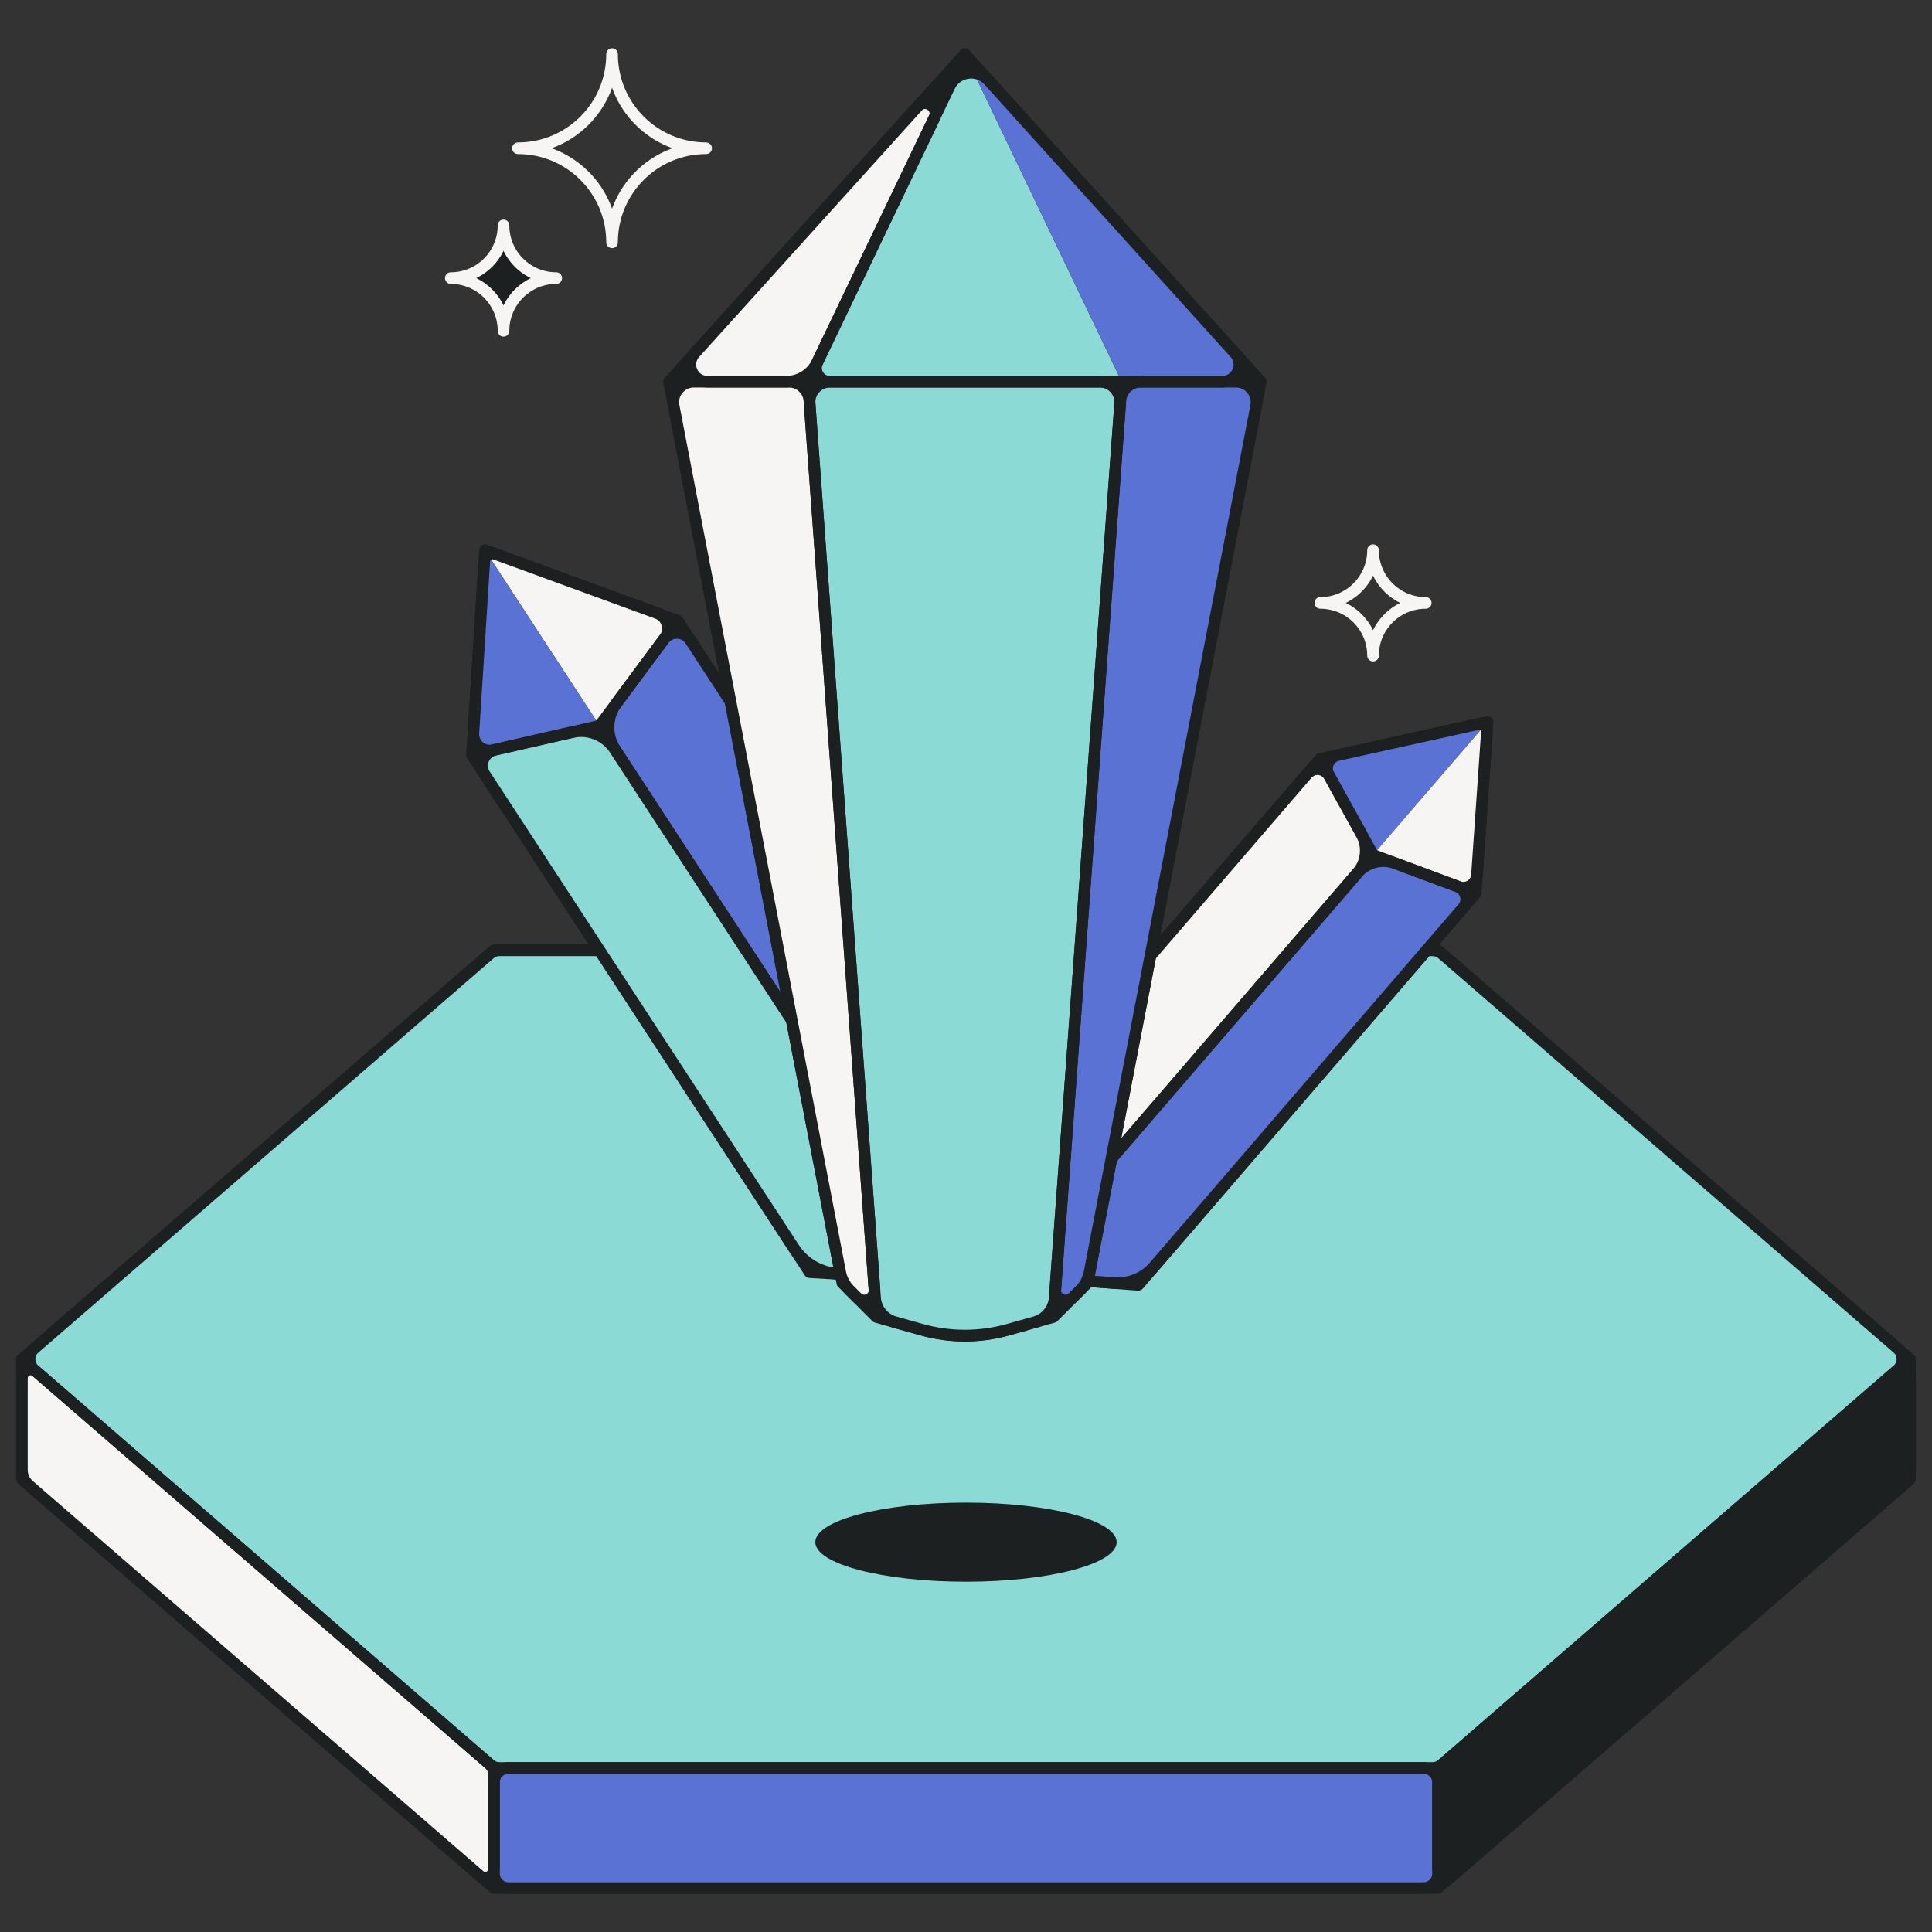 <svg width="120" height="120" viewBox="0 0 120 120" fill="none" xmlns="http://www.w3.org/2000/svg">
<rect x="0" y="0" width="120" height="120" fill="#333333" stroke="none"/>
<g clip-path="url(#clip0_411_3775)">
<path d="M118.637 84.419V91.881L89.318 117.272H30.678L1.361 91.881V84.419L30.678 59.026H89.318L118.637 84.419Z" fill="#1D2021" stroke="#1D2021" stroke-width="0.718" stroke-linecap="round" stroke-linejoin="round"/>
<path d="M30.883 59.005H88.715C88.975 59.005 89.228 59.099 89.425 59.268L117.492 83.578C117.991 84.009 117.991 84.784 117.492 85.216L89.425 109.523C89.228 109.693 88.975 109.787 88.715 109.787H30.883C30.622 109.787 30.37 109.693 30.173 109.523L2.105 85.217C1.607 84.786 1.607 84.011 2.105 83.579L30.173 59.27C30.37 59.1 30.622 59.006 30.883 59.006V59.005Z" fill="#8BDAD5"/>
<path d="M118.437 85.98V91.531C118.437 91.74 118.346 91.939 118.187 92.076L90.313 116.216C89.846 116.62 89.118 116.288 89.118 115.671V110.119C89.118 109.91 89.208 109.711 89.367 109.574L117.241 85.434C117.709 85.03 118.437 85.362 118.437 85.98Z" fill="#1D2021"/>
<path d="M1.361 85.606V91.634C1.361 91.791 1.43 91.941 1.549 92.044L29.784 116.496C30.135 116.8 30.68 116.55 30.68 116.086V110.058C30.68 109.901 30.611 109.751 30.492 109.648L2.257 85.196C1.907 84.893 1.361 85.142 1.361 85.606Z" fill="#F6F5F3"/>
<path d="M88.215 109.608H31.381C30.882 109.608 30.478 110.012 30.478 110.511V116.167C30.478 116.666 30.882 117.07 31.381 117.07H88.215C88.713 117.07 89.118 116.666 89.118 116.167V110.511C89.118 110.012 88.713 109.608 88.215 109.608Z" fill="#5B72D5"/>
<path d="M31.016 59.026H88.982C89.199 59.026 89.408 59.104 89.573 59.247L117.848 83.737C118.263 84.096 118.263 84.743 117.848 85.102L89.573 109.59C89.408 109.733 89.199 109.81 88.982 109.81H31.016C30.799 109.81 30.59 109.733 30.425 109.59L2.149 85.102C1.733 84.743 1.733 84.096 2.149 83.737L30.424 59.247C30.588 59.104 30.797 59.026 31.014 59.026H31.016Z" stroke="#1D2021" stroke-width="0.722" stroke-miterlimit="10" stroke-linecap="round"/>
<path d="M118.639 85.606V91.303C118.639 91.67 118.48 92.019 118.202 92.259L90.216 116.496C89.865 116.799 89.32 116.55 89.32 116.086V110.222C89.32 109.96 89.434 109.711 89.632 109.539L117.743 85.194C118.093 84.891 118.639 85.14 118.639 85.604V85.606Z" stroke="#1D2021" stroke-width="0.722" stroke-miterlimit="10" stroke-linecap="round"/>
<path d="M1.361 85.606V91.303C1.361 91.67 1.52 92.019 1.798 92.259L29.784 116.496C30.135 116.799 30.68 116.55 30.68 116.086V110.222C30.68 109.96 30.566 109.711 30.368 109.54L2.257 85.196C1.907 84.892 1.361 85.142 1.361 85.606Z" stroke="#1D2021" stroke-width="0.722" stroke-miterlimit="10" stroke-linecap="round"/>
<path d="M88.417 109.81H31.583C31.084 109.81 30.68 110.215 30.68 110.713V116.369C30.68 116.868 31.084 117.272 31.583 117.272H88.417C88.916 117.272 89.32 116.868 89.32 116.369V110.713C89.32 110.215 88.916 109.81 88.417 109.81Z" stroke="#1D2021" stroke-width="0.722" stroke-miterlimit="10" stroke-linecap="round"/>
<path d="M91.66 55.481L70.706 79.805L62.787 79.213L61.03 71.469L81.984 47.145L92.397 44.841L91.66 55.481Z" fill="#1D2021" stroke="#1D2021" stroke-width="0.722" stroke-linejoin="round"/>
<path d="M70.594 79.711L62.677 79.119L84.146 54.197C84.762 53.482 85.76 53.226 86.645 53.556L90.927 55.154C91.229 55.267 91.326 55.648 91.117 55.891L70.598 79.711H70.594Z" fill="#5B72D5"/>
<path d="M61.043 71.531L62.733 78.978C62.755 79.076 62.88 79.106 62.945 79.03L84.339 54.196C84.906 53.538 85.002 52.597 84.583 51.839L82.692 48.424C82.349 47.804 81.495 47.716 81.033 48.252L61.072 71.424C61.047 71.453 61.038 71.493 61.045 71.531H61.043Z" fill="#F6F5F3"/>
<path d="M82.817 46.963L92.067 44.915C92.171 44.892 92.245 45.016 92.175 45.097L85.28 53.101L82.396 47.893C82.19 47.521 82.4 47.053 82.815 46.961L82.817 46.963Z" fill="#5B72D5"/>
<path d="M92.366 45.283L91.718 54.631C91.689 55.055 91.259 55.333 90.86 55.183L85.282 53.101L92.108 45.177C92.2 45.07 92.376 45.142 92.366 45.283Z" fill="#F6F5F3"/>
<path d="M86.667 53.62L90.515 55.055C91.07 55.263 91.249 55.958 90.862 56.406L71.683 78.669C71.067 79.384 70.148 79.764 69.207 79.693L62.786 79.213L84.314 54.223C84.894 53.549 85.833 53.309 86.665 53.62H86.667Z" stroke="#1D2021" stroke-width="0.722" stroke-linejoin="round"/>
<path d="M84.565 51.806L82.575 48.212C82.288 47.694 81.574 47.622 81.188 48.07L61.729 70.658C61.288 71.169 61.117 71.857 61.267 72.515L62.787 79.213L84.316 54.223C84.895 53.549 84.995 52.585 84.565 51.806Z" stroke="#1D2021" stroke-width="0.722" stroke-linejoin="round"/>
<path d="M85.428 53.157L90.593 55.084C91.126 55.283 91.698 54.912 91.738 54.347L92.358 45.41C92.377 45.126 92.119 44.904 91.841 44.965L83.095 46.901C82.54 47.024 82.261 47.645 82.535 48.142L85.206 52.964C85.255 53.052 85.334 53.121 85.43 53.155L85.428 53.157Z" stroke="#1D2021" stroke-width="0.722" stroke-linejoin="round"/>
<path d="M29.315 46.894L50.291 79.02L59.764 79.57L63.071 70.676L42.094 38.549L30.124 34.173L29.315 46.894Z" fill="#1D2021" stroke="#1D2021" stroke-width="0.722" stroke-linejoin="round"/>
<path d="M50.437 78.926L59.909 79.477L38.419 46.562C37.801 45.616 36.66 45.155 35.56 45.406L30.236 46.622C29.86 46.708 29.685 47.142 29.895 47.465L50.437 78.926Z" fill="#8BDAD5"/>
<path d="M63.044 70.745L59.864 79.299C59.822 79.412 59.67 79.428 59.605 79.328L38.189 46.528C37.622 45.659 37.657 44.53 38.274 43.696L41.053 39.949C41.557 39.27 42.583 39.3 43.047 40.008L63.029 70.613C63.055 70.651 63.06 70.7 63.044 70.743V70.745Z" fill="#5B72D5"/>
<path d="M41.136 38.201L30.503 34.312C30.382 34.267 30.274 34.403 30.344 34.511L37.246 45.083L41.487 39.369C41.79 38.961 41.615 38.374 41.136 38.201Z" fill="#F6F5F3"/>
<path d="M30.09 34.701L29.38 45.876C29.347 46.383 29.813 46.781 30.31 46.667L37.246 45.083L30.413 34.616C30.321 34.475 30.102 34.533 30.091 34.701H30.09Z" fill="#5B72D5"/>
<path d="M35.522 45.477L30.736 46.569C30.046 46.726 29.725 47.523 30.111 48.115L49.31 77.519C49.926 78.463 50.953 79.059 52.08 79.124L59.763 79.57L38.211 46.564C37.629 45.673 36.557 45.24 35.52 45.477H35.522Z" stroke="#1D2021" stroke-width="0.722" stroke-linejoin="round"/>
<path d="M38.299 43.663L41.225 39.721C41.646 39.154 42.503 39.179 42.89 39.772L62.368 69.605C62.809 70.279 62.903 71.122 62.623 71.877L59.763 79.57L38.211 46.564C37.629 45.673 37.665 44.516 38.297 43.663H38.299Z" stroke="#1D2021" stroke-width="0.722" stroke-linejoin="round"/>
<path d="M37.062 45.124L30.64 46.591C29.979 46.742 29.358 46.213 29.402 45.536L30.081 34.852C30.102 34.515 30.444 34.291 30.761 34.408L40.817 38.083C41.454 38.316 41.687 39.096 41.284 39.642L37.358 44.931C37.286 45.029 37.181 45.097 37.064 45.124H37.062Z" stroke="#1D2021" stroke-width="0.722" stroke-linejoin="round"/>
<path d="M78.309 23.708L67.548 79.675L65.422 81.801L62.569 82.603C60.844 83.088 59.019 83.088 57.294 82.603L54.441 81.801L52.317 79.675L41.554 23.708L59.931 3.361L78.309 23.708Z" fill="#1D2021" stroke="#1D2021" stroke-width="0.722" stroke-linejoin="round"/>
<path d="M67.087 80.136L66.632 80.591C66.215 81.008 65.504 80.683 65.547 80.094L69.587 24.893C69.635 24.225 70.192 23.708 70.86 23.708H76.711C77.54 23.708 78.163 24.463 78.006 25.276L67.669 79.034C67.589 79.451 67.385 79.834 67.086 80.136H67.087Z" fill="#5B72D5"/>
<path d="M52.775 80.136L53.5 80.86C53.825 81.185 54.377 80.93 54.343 80.473L50.188 23.706H42.941C42.22 23.706 41.678 24.362 41.814 25.07L52.19 79.034C52.27 79.451 52.474 79.834 52.774 80.136H52.775Z" fill="#F6F5F3" stroke="#1D2021" stroke-width="0.361" stroke-linejoin="round"/>
<path d="M51.629 23.708H68.128C68.964 23.708 69.623 24.418 69.563 25.252L65.513 80.6C65.46 81.322 64.96 81.933 64.265 82.127L62.011 82.761C60.653 83.142 59.215 83.142 57.855 82.761L55.837 82.194C55 81.96 54.401 81.225 54.336 80.358L50.294 25.146C50.238 24.369 50.852 23.708 51.629 23.708Z" fill="#8BDAD5"/>
<path d="M50.708 22.623L59.221 4.844C59.506 4.248 60.355 4.248 60.638 4.844L69.672 23.71H51.39C50.832 23.71 50.466 23.127 50.706 22.623H50.708Z" fill="#8BDAD5"/>
<path d="M56.985 6.622L43.154 21.935C42.536 22.617 43.022 23.708 43.941 23.708H49.651C49.978 23.708 50.276 23.52 50.417 23.226L58.031 7.325C58.349 6.662 57.476 6.077 56.983 6.622H56.985Z" fill="#F6F5F3" stroke="#1D2021" stroke-width="0.361" stroke-linejoin="round"/>
<path d="M60.913 4.448L76.707 21.933C77.325 22.616 76.839 23.706 75.92 23.706H69.675L60.564 4.681C60.458 4.461 60.749 4.266 60.913 4.446V4.448Z" fill="#5B72D5"/>
<path d="M67.087 80.136L66.634 80.589C66.217 81.006 65.505 80.681 65.549 80.092L69.588 24.889C69.637 24.223 70.192 23.708 70.86 23.708H76.769C77.569 23.708 78.172 24.438 78.02 25.223L67.672 79.036C67.593 79.453 67.389 79.836 67.089 80.137L67.087 80.136Z" stroke="#1D2021" stroke-width="0.722" stroke-linejoin="round"/>
<path d="M52.776 80.136L53.229 80.589C53.646 81.006 54.358 80.681 54.314 80.092L50.274 24.889C50.226 24.223 49.671 23.708 49.003 23.708H43.094C42.294 23.708 41.691 24.438 41.843 25.223L52.19 79.036C52.27 79.453 52.474 79.836 52.774 80.137L52.776 80.136Z" stroke="#1D2021" stroke-width="0.722" stroke-linejoin="round"/>
<path d="M51.558 23.708H68.303C69.043 23.708 69.628 24.337 69.574 25.075L65.509 80.611C65.457 81.324 64.964 81.929 64.274 82.122L62.632 82.583C60.866 83.079 58.995 83.079 57.229 82.583L55.587 82.122C54.897 81.929 54.404 81.324 54.352 80.611L50.287 25.075C50.233 24.337 50.818 23.708 51.558 23.708Z" stroke="#1D2021" stroke-width="0.722" stroke-linejoin="round"/>
<path d="M56.985 6.622L43.154 21.935C42.536 22.617 43.022 23.708 43.941 23.708H48.848C49.666 23.708 50.41 23.239 50.764 22.502L58.031 7.325C58.349 6.662 57.476 6.077 56.983 6.622H56.985Z" stroke="#1D2021" stroke-width="0.722" stroke-linejoin="round"/>
<path d="M61.417 5.008L76.706 21.935C77.323 22.617 76.837 23.708 75.918 23.708H51.537C50.912 23.708 50.5 23.056 50.771 22.491L58.973 5.362C59.43 4.408 60.709 4.222 61.419 5.008H61.417Z" stroke="#1D2021" stroke-width="0.722" stroke-linejoin="round"/>
<path d="M38.016 3.361C38.016 6.59 35.399 9.207 32.17 9.207C35.399 9.207 38.016 11.823 38.016 15.052C38.016 11.823 40.633 9.207 43.861 9.207C40.633 9.207 38.016 6.59 38.016 3.361Z" stroke="#F6F5F3" stroke-width="0.722" stroke-linejoin="round"/>
<path d="M31.274 14C31.274 15.808 29.808 17.274 28 17.274C29.808 17.274 31.274 18.741 31.274 20.548C31.274 18.741 32.74 17.274 34.548 17.274C32.74 17.274 31.274 15.808 31.274 14Z" fill="#1D2021" stroke="#F6F5F3" stroke-width="0.722" stroke-linejoin="round"/>
<path d="M85.282 34.173C85.282 35.981 83.816 37.448 82.008 37.448C83.816 37.448 85.282 38.914 85.282 40.722C85.282 38.914 86.748 37.448 88.556 37.448C86.748 37.448 85.282 35.981 85.282 34.173Z" stroke="#F6F5F3" stroke-width="0.722" stroke-linejoin="round"/>
<path d="M59.999 98.242C65.168 98.242 69.357 97.142 69.357 95.786C69.357 94.429 65.168 93.33 59.999 93.33C54.831 93.33 50.641 94.429 50.641 95.786C50.641 97.142 54.831 98.242 59.999 98.242Z" fill="#1D2021"/>
</g>
<defs>
<clipPath id="clip0_411_3775">
<rect width="118" height="114.634" fill="white" transform="translate(1 3)"/>
</clipPath>
</defs>
</svg>
